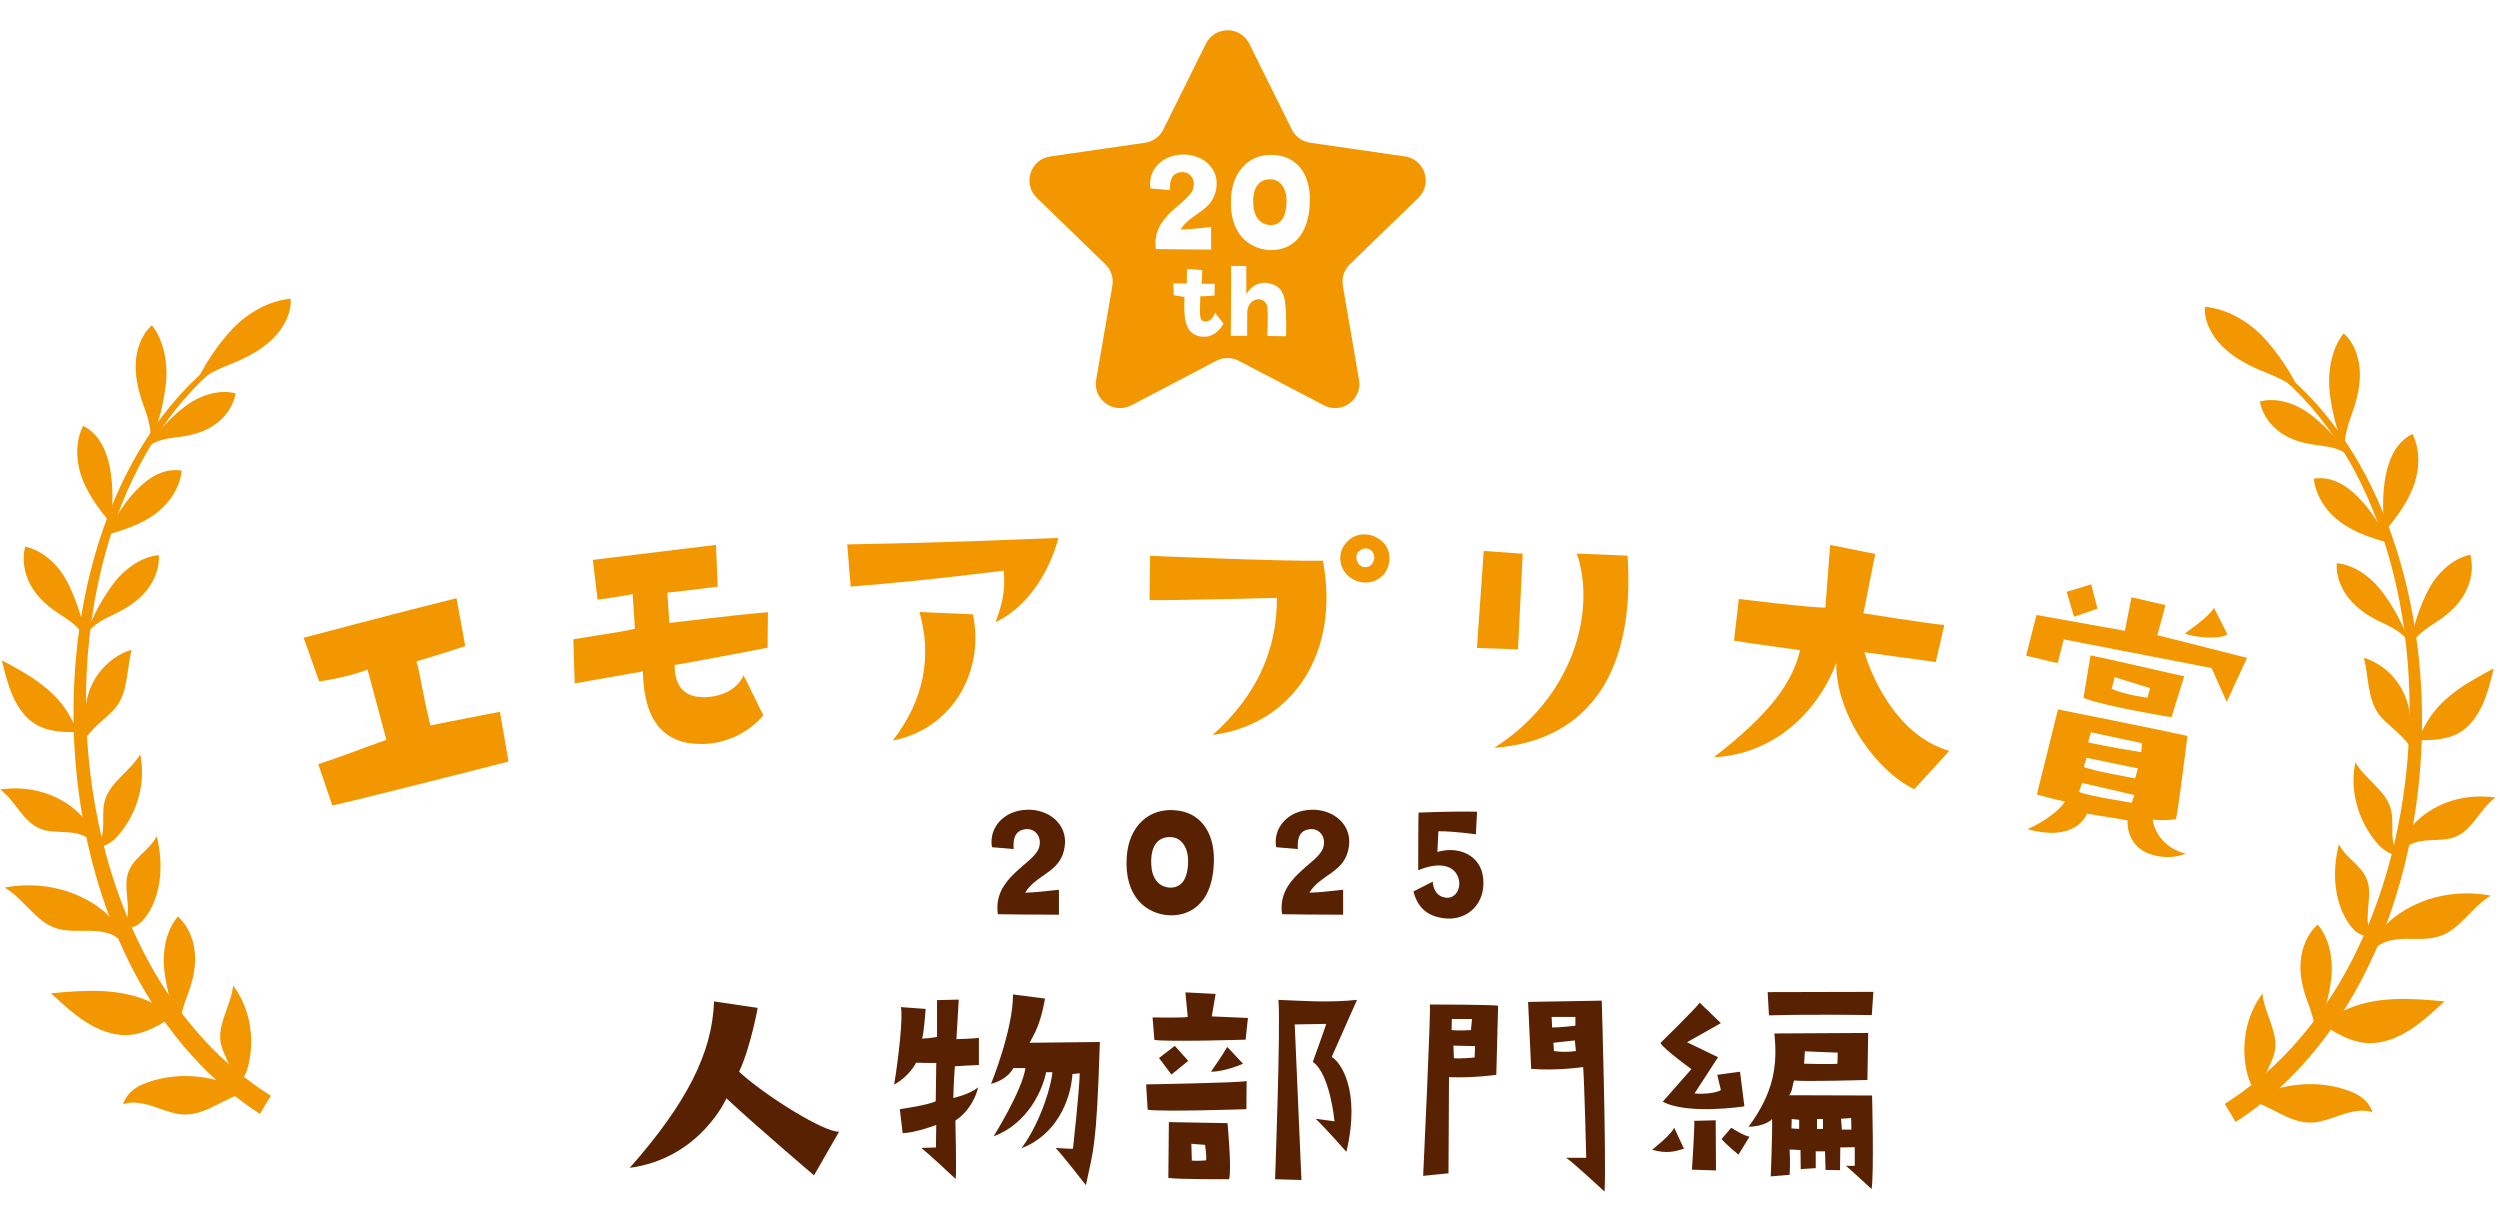 <svg width="246" height="120" viewBox="0 0 246 120" fill="none" xmlns="http://www.w3.org/2000/svg">
<path d="M99.743 83.548L97.607 83.364C97.29 81.478 98.725 79.743 101.095 79.676C103.231 79.626 105.083 81.128 104.766 83.298C104.416 85.884 102.013 85.968 100.878 87.837C101.929 87.82 102.697 87.703 104.199 87.553V90.007C99.843 89.99 100.911 89.99 98.191 89.956C97.657 86.335 101.712 85.05 102.229 83.431C102.58 82.38 101.862 81.462 100.894 81.595C100.043 81.695 99.643 82.313 99.743 83.548ZM114.94 90.056C112.904 89.906 110.618 88.354 110.868 84.349C111.068 81.178 113.188 79.442 115.758 79.743C117.927 79.943 119.529 81.679 119.446 84.783C119.329 89.272 116.726 90.19 114.94 90.056ZM115.307 82.38C114.055 82.263 113.171 83.114 113.288 85.1C113.338 86.352 113.955 87.253 115.057 87.336C116.308 87.42 116.909 86.402 116.909 84.716C116.909 83.314 116.192 82.447 115.307 82.38ZM127.71 83.548L125.573 83.364C125.256 81.478 126.692 79.743 129.061 79.676C131.197 79.626 133.05 81.128 132.733 83.298C132.382 85.884 129.979 85.968 128.844 87.837C129.896 87.82 130.663 87.703 132.165 87.553V90.007C127.81 89.99 128.878 89.99 126.157 89.956C125.623 86.335 129.679 85.05 130.196 83.431C130.547 82.38 129.829 81.462 128.861 81.595C128.01 81.695 127.609 82.313 127.71 83.548ZM142.239 90.374C140.303 90.19 139.452 89.139 139.085 87.72L140.987 86.752C140.987 87.353 141.338 88.321 142.423 88.338C143.274 88.338 143.741 87.403 143.557 86.585C143.224 85.1 141.622 84.766 139.552 85.634C139.552 85.634 139.552 80.477 139.586 79.96C139.586 79.96 142.973 79.81 145.343 79.876L145.226 82.096C145.226 82.096 143.023 81.779 141.538 81.796L141.438 83.832C143.541 83.214 145.71 84.149 145.944 86.402C146.211 88.905 144.425 90.574 142.239 90.374Z" fill="#582102"/>
<g filter="url(#filter0_d_624_2047)">
<path d="M30.318 77.675L28.935 73.601C31.511 72.769 32.84 72.196 35.638 71.209L33.784 64.3C33.784 64.3 32.032 65.017 29.029 65.466L27.49 61.169C27.49 61.169 38.06 58.367 42.538 57.273L43.395 61.977C43.395 61.977 41.073 62.775 38.596 63.481C39.033 65.043 39.217 66.769 39.967 69.792C39.967 69.792 42.838 69.213 46.81 68.448L47.653 73.352C47.653 73.352 32.558 77.194 30.318 77.675Z" fill="#F39700"/>
</g>
<g filter="url(#filter1_d_624_2047)">
<path d="M63.478 59.714C63.478 59.714 69.44 58.97 73.179 58.652L73.148 62.145C73.148 62.145 64.697 63.762 64.003 63.845C63.998 66.214 65.184 67.033 66.942 67.015C68.603 66.977 70.152 66.28 70.783 64.86L72.725 68.79C71.359 70.49 68.995 71.604 66.724 71.619C63.08 71.67 60.967 69.521 60.877 64.474C60.877 64.474 55.264 65.464 54.167 65.659L54.033 61.321C57.139 60.79 58.907 60.579 60.088 60.278L59.874 56.878C59.874 56.878 58.528 57.135 56.417 57.419L55.95 53.505C55.95 53.505 65.857 52.291 68.067 52.027L68.237 56.136C68.237 56.136 65.368 56.511 63.281 56.728L63.478 59.714Z" fill="#F39700"/>
</g>
<g filter="url(#filter2_d_624_2047)">
<path d="M96.375 54.554C96.375 54.554 89.601 55.462 81.323 56.136L80.985 51.981C92.428 51.767 95.411 51.566 101.765 51.342C100.839 54.842 98.635 58.196 95.569 59.64C96.122 58.189 96.607 56.614 96.375 54.554ZM93.347 58.86C94.483 64.004 91.737 70.018 85.453 71.29C88.587 67.266 89.325 62.946 88.091 58.632L93.347 58.86Z" fill="#F39700"/>
</g>
<g filter="url(#filter3_d_624_2047)">
<path d="M133.038 51.285C134.385 51.992 134.447 53.17 134.266 53.96C133.973 55.319 132.324 56.258 130.758 55.419C129.38 54.648 129.234 53.086 129.833 52.149C130.831 50.587 132.475 50.952 133.038 51.285ZM132.853 53.316C132.857 53.157 132.806 52.71 132.4 52.476C132.055 52.307 131.577 52.325 131.214 52.792C130.915 53.229 131.149 53.967 131.652 54.172C132.219 54.347 132.736 54.075 132.853 53.316ZM123.265 57.241C123.265 57.241 112.667 57.513 110.729 57.458L110.789 53.102C110.789 53.102 123.843 53.664 127.789 53.585C129.503 62.665 124.819 69.688 116.935 70.736C121.535 66.637 123.288 62.012 123.265 57.241Z" fill="#F39700"/>
</g>
<g filter="url(#filter4_d_624_2047)">
<path d="M143.615 52.623L147.451 52.898L146.985 62.3L142.945 62.168L143.615 52.623ZM157.768 53.088C158.499 63.861 154.462 71.255 144.644 71.999C152.237 67.186 154.764 58.746 152.778 52.879L157.768 53.088Z" fill="#F39700"/>
</g>
<g filter="url(#filter5_d_624_2047)">
<path d="M168.237 61.452L168.72 57.347C168.72 57.347 175.913 58.243 177.234 58.195L177.703 52.036L182.14 52.917L180.975 58.758C180.975 58.758 186.594 59.669 188.934 59.917L188.095 63.557L181.073 62.588C181.073 62.588 183.223 70.507 189.43 72.298L185.976 76.07C182.418 74.377 178.299 68.952 178.3 63.661C176.796 67.725 172.812 72.581 166.256 72.925C171.943 68.521 173.975 65.553 174.75 62.385C174.75 62.385 170.024 61.754 168.237 61.452Z" fill="#F39700"/>
</g>
<g filter="url(#filter6_d_624_2047)">
<path d="M206.707 60.483L207.354 57.176L210.697 57.96L209.897 60.911L218.719 63.145L216.727 67.474C216.727 67.474 215.66 65.08 215.235 64.149L200.693 61.325L200.082 63.666L196.988 62.933L198.006 58.923L206.707 60.483ZM200.973 56.644L203.395 55.909L204.006 58.306L201.702 59.098L200.973 56.644ZM216.792 60.834C216.035 61.36 213.518 61.136 212.591 60.75C212.591 60.75 214.931 59.154 215.478 58.228L216.792 60.834ZM211.289 68.985C211.289 68.985 204.474 67.878 202.627 67.076L203.322 62.903C204.667 63.147 211.417 64.728 212.538 64.958L211.289 68.985ZM205.705 65.048L205.406 66.187C206.556 66.748 208.923 67.072 208.923 67.072L209.184 66.119L205.705 65.048ZM209.448 79.057C209.561 80.086 210.431 81.855 212.716 82.421C211.348 82.919 210.214 82.751 209.386 82.516C207.699 82.04 206.914 80.646 206.966 79.131L202.979 78.475C202.979 78.475 201.998 81.356 197.118 79.997C198.748 79.326 200.488 77.963 200.791 77.279C200.791 77.279 199.359 76.985 198.045 76.585L200.121 68.217C200.121 68.217 210.534 70.291 212.857 70.832C212.857 70.832 211.939 78.303 211.73 79.006C211.73 79.006 210.55 79.218 209.448 79.057ZM203.357 70.472L203.09 71.455C204.292 71.767 208.31 72.43 208.31 72.43L208.395 71.539L203.357 70.472ZM202.939 72.982L202.66 73.866C203.332 74.231 207.717 75.002 207.717 75.002L207.984 74.018L202.939 72.982ZM207.386 77.4L207.64 76.641L202.496 75.455L202.186 76.332C202.951 76.716 207.386 77.4 207.386 77.4Z" fill="#F39700"/>
</g>
<path d="M118.659 4.306C119.535 2.54 122.054 2.54 122.93 4.306L127.116 12.744C127.464 13.445 128.135 13.931 128.91 14.044L138.247 15.395C140.206 15.678 140.987 18.088 139.566 19.466L132.825 26.005C132.26 26.553 132.002 27.345 132.135 28.121L133.728 37.366C134.063 39.312 132.022 40.799 130.273 39.883L121.9 35.502C121.208 35.14 120.382 35.14 119.689 35.502L111.317 39.883C109.568 40.798 107.527 39.311 107.863 37.365L109.456 28.121C109.59 27.345 109.332 26.553 108.767 26.005L102.024 19.466C100.603 18.088 101.384 15.678 103.343 15.395L112.679 14.044C113.455 13.931 114.125 13.445 114.473 12.744L118.659 4.306Z" fill="#F39700"/>
<path d="M115.144 18.709L113.211 18.543C112.924 16.837 114.223 15.267 116.367 15.206C118.299 15.161 119.975 16.52 119.689 18.483C119.372 20.823 117.197 20.899 116.17 22.59C117.122 22.575 117.816 22.469 119.175 22.333V24.553C115.234 24.538 116.201 24.538 113.739 24.507C113.256 21.231 116.925 20.068 117.393 18.604C117.711 17.652 117.061 16.822 116.186 16.943C115.415 17.033 115.053 17.592 115.144 18.709ZM124.817 24.598C122.974 24.462 120.906 23.058 121.132 19.434C121.314 16.565 123.231 14.995 125.556 15.267C127.519 15.448 128.969 17.018 128.893 19.827C128.788 23.888 126.432 24.719 124.817 24.598ZM125.149 17.652C124.016 17.547 123.216 18.317 123.322 20.113C123.367 21.246 123.926 22.061 124.922 22.137C126.055 22.212 126.598 21.291 126.598 19.766C126.598 18.498 125.949 17.713 125.149 17.652Z" fill="white"/>
<path d="M118.193 33.118C116.357 32.873 116.513 30.759 116.558 29.235C116.558 29.235 116.001 29.113 115.501 29.057L115.456 27.889L116.78 27.9L116.802 26.465L118.304 26.576L118.249 27.922L119.528 27.933L119.517 29.079C119.517 29.079 118.549 29.168 118.115 29.146C118.048 31.193 118.004 31.538 118.538 31.627C119.083 31.716 119.45 31.137 119.562 30.77L120.396 31.849C119.906 32.695 119.183 33.251 118.193 33.118ZM124.625 27.833C125.304 27.933 125.983 28.156 126.316 29.102C126.517 29.669 126.606 31.293 126.55 33.084L124.703 33.062C124.703 33.062 124.781 31.082 124.725 30.348C124.692 29.713 124.202 29.402 123.724 29.457C123.101 29.524 122.745 30.158 122.734 30.659C122.712 31.271 122.723 33.051 122.723 33.051H121.109C121.109 33.051 121.165 26.409 121.132 26.164L122.634 26.175L122.645 29.001C122.945 28.245 123.846 27.733 124.625 27.833Z" fill="white"/>
<g clip-path="url(#clip0_624_2047)">
<path d="M12.151 91.272C12.605 90.662 12.626 89.722 12.557 88.82C12.487 87.917 12.349 86.973 12.53 86.166C12.925 84.435 14.675 83.777 15.416 82.275C16.163 85.232 15.806 88.162 14.392 90.147C13.832 90.932 13.208 91.431 12.151 91.272Z" fill="#F39700"/>
<path d="M11.634 92.339C10.834 91.707 9.724 91.591 8.678 91.585C7.628 91.585 6.55 91.665 5.563 91.352C3.456 90.683 2.357 88.416 0.447 87.339C3.781 86.697 7.292 87.434 9.895 89.414C10.919 90.195 11.629 91.028 11.634 92.344V92.339Z" fill="#F39700"/>
<path d="M12.099 108.661C13.059 108.316 14.147 108.56 15.145 108.894C16.142 109.223 17.134 109.648 18.169 109.669C20.383 109.706 22.154 107.917 24.309 107.498C21.359 105.826 17.796 105.407 14.697 106.447C13.475 106.856 12.536 107.424 12.104 108.666L12.099 108.661Z" fill="#F39700"/>
<path d="M8.178 41.904C7.351 43.523 7.485 45.545 8.13 47.201C8.776 48.857 9.864 50.227 10.941 51.569C11.091 49.706 11.165 47.822 10.813 46.017C10.461 44.213 9.688 42.657 8.178 41.904Z" fill="#F39700"/>
<path d="M17.882 46.309C17.695 48.135 16.5 49.728 15.076 50.715C13.657 51.702 12.019 52.19 10.408 52.663C11.283 51.033 12.233 49.43 13.497 48.151C14.761 46.867 16.233 46.039 17.882 46.309Z" fill="#F39700"/>
<path d="M8.449 63.072C8.012 61.692 6.689 60.996 5.563 60.232C4.566 59.553 3.638 58.703 3.024 57.594C2.411 56.485 2.139 55.094 2.475 53.799C4.134 54.117 5.633 55.487 6.502 57.047C7.377 58.613 8.268 61.203 8.449 63.061V63.072Z" fill="#F39700"/>
<path d="M8.444 62.578C9.095 61.347 10.445 60.842 11.624 60.248C12.669 59.722 13.683 59.032 14.446 58.072C15.214 57.111 15.71 55.853 15.63 54.627C14.035 54.754 12.403 55.864 11.32 57.222C10.237 58.581 8.946 60.88 8.45 62.578H8.444Z" fill="#F39700"/>
<path d="M17.935 101.532C17.519 100.115 18.169 98.735 18.628 97.418C19.034 96.245 19.295 94.977 19.167 93.682C19.039 92.387 18.484 91.06 17.513 90.184C16.393 91.452 15.972 93.501 16.153 95.332C16.329 97.169 17.06 99.871 17.94 101.527L17.935 101.532Z" fill="#F39700"/>
<path d="M19.108 38.162C19.983 36.808 21.744 36.24 23.285 35.582C24.656 34.993 25.985 34.229 26.998 33.172C28.012 32.116 28.689 30.736 28.604 29.399C26.529 29.558 24.39 30.789 22.949 32.281C21.509 33.772 19.791 36.299 19.108 38.157V38.162Z" fill="#F39700"/>
<path d="M14.366 44.181C15.294 43.178 16.708 43.135 17.972 42.944C19.103 42.775 20.239 42.435 21.205 41.739C22.175 41.044 22.965 39.967 23.189 38.714C21.637 38.295 19.807 38.847 18.431 39.829C17.054 40.805 15.257 42.658 14.36 44.176L14.366 44.181Z" fill="#F39700"/>
<path d="M14.697 43.719C15.086 42.281 14.425 40.8 13.955 39.404C13.539 38.157 13.267 36.819 13.374 35.492C13.48 34.16 14.003 32.833 14.947 32.005C16.068 33.411 16.505 35.566 16.356 37.451C16.206 39.335 15.534 42.074 14.691 43.725L14.697 43.719Z" fill="#F39700"/>
<path d="M7.837 72.037C6.322 72.058 4.737 72.037 3.452 71.235C2.475 70.625 1.761 69.616 1.265 68.507C0.768 67.397 0.475 66.182 0.182 64.977C2.63 66.283 5.137 67.647 6.663 70.11C7.047 70.731 7.362 71.5 7.837 72.037Z" fill="#F39700"/>
<path d="M17.348 99.786C15.849 100.8 14.248 101.808 12.435 101.851C11.058 101.882 9.671 101.336 8.439 100.555C7.207 99.77 6.113 98.751 5.02 97.737C8.332 97.44 11.741 97.164 14.899 98.629C15.694 99 16.515 99.563 17.348 99.791V99.786Z" fill="#F39700"/>
<path d="M8.935 82.7C8.321 82.095 7.404 81.941 6.524 81.888C5.644 81.835 4.731 81.867 3.936 81.537C2.229 80.842 1.509 78.751 0.005 77.689C2.854 77.259 5.729 78.082 7.735 79.982C8.524 80.731 9.042 81.516 8.935 82.7Z" fill="#F39700"/>
<path d="M9.506 83.416C10.045 82.732 10.151 81.861 10.157 81.044C10.167 80.226 10.098 79.398 10.37 78.602C10.946 76.898 12.872 75.816 13.795 74.223C14.323 76.744 13.678 79.547 11.992 81.766C11.325 82.641 10.615 83.273 9.506 83.416Z" fill="#F39700"/>
<path d="M22.938 107.111C23.136 106.261 22.863 105.428 22.527 104.685C22.191 103.942 21.781 103.215 21.685 102.381C21.487 100.593 22.773 98.804 22.938 96.973C24.485 99.037 25.088 101.851 24.496 104.568C24.261 105.64 23.888 106.511 22.938 107.105V107.111Z" fill="#F39700"/>
<path d="M12.946 63.937C11.687 64.313 10.514 65.157 9.692 66.283C8.871 67.408 8.401 68.804 8.39 70.168C8.385 71.145 8.593 72.153 8.22 73.087C8.678 71.813 10.647 70.603 11.463 69.52C12.615 67.986 12.477 65.789 12.951 63.937H12.946Z" fill="#F39700"/>
<path d="M25.573 109.61C5.787 96.787 2.224 63.353 13.848 44.091C15.624 41.155 17.806 38.443 20.425 36.209L20.767 36.601C18.244 38.841 16.152 41.538 14.472 44.452C3.606 63.278 7.356 95.672 26.651 107.827L25.573 109.61Z" fill="#F39700"/>
</g>
<g clip-path="url(#clip1_624_2047)">
<path d="M233.411 92.067C232.958 91.456 232.936 90.517 233.006 89.614C233.075 88.712 233.214 87.767 233.032 86.96C232.638 85.23 230.888 84.572 230.146 83.07C229.4 86.026 229.757 88.956 231.171 90.941C231.731 91.727 232.355 92.226 233.411 92.067Z" fill="#F39700"/>
<path d="M233.929 93.134C234.729 92.502 235.838 92.385 236.884 92.38C237.935 92.38 239.012 92.46 239.999 92.146C242.107 91.478 243.205 89.211 245.115 88.134C241.781 87.491 238.271 88.229 235.668 90.209C234.643 90.989 233.934 91.823 233.929 93.139V93.134Z" fill="#F39700"/>
<path d="M233.464 109.455C232.504 109.11 231.415 109.354 230.418 109.689C229.42 110.018 228.428 110.442 227.393 110.464C225.179 110.501 223.408 108.712 221.253 108.293C224.203 106.621 227.767 106.202 230.866 107.242C232.088 107.651 233.026 108.219 233.459 109.461L233.464 109.455Z" fill="#F39700"/>
<path d="M237.384 42.699C238.211 44.317 238.078 46.34 237.432 47.996C236.787 49.652 235.699 51.021 234.621 52.364C234.472 50.501 234.397 48.617 234.749 46.812C235.101 45.007 235.875 43.452 237.384 42.699Z" fill="#F39700"/>
<path d="M227.681 47.104C227.867 48.93 229.062 50.522 230.487 51.51C231.906 52.497 233.543 52.985 235.154 53.458C234.279 51.828 233.33 50.225 232.066 48.946C230.801 47.661 229.329 46.833 227.681 47.104Z" fill="#F39700"/>
<path d="M237.113 63.866C237.551 62.486 238.874 61.791 239.999 61.027C240.997 60.347 241.925 59.498 242.538 58.389C243.152 57.279 243.424 55.889 243.088 54.593C241.429 54.912 239.93 56.281 239.06 57.842C238.185 59.408 237.295 61.998 237.113 63.856V63.866Z" fill="#F39700"/>
<path d="M237.118 63.373C236.467 62.141 235.118 61.637 233.939 61.043C232.893 60.517 231.88 59.827 231.117 58.866C230.349 57.906 229.852 56.648 229.933 55.422C231.528 55.549 233.16 56.658 234.243 58.017C235.326 59.376 236.617 61.674 237.113 63.373H237.118Z" fill="#F39700"/>
<path d="M227.628 102.327C228.044 100.909 227.393 99.529 226.934 98.213C226.529 97.04 226.268 95.772 226.396 94.476C226.524 93.181 227.078 91.854 228.049 90.978C229.17 92.247 229.591 94.296 229.41 96.127C229.234 97.964 228.503 100.665 227.623 102.321L227.628 102.327Z" fill="#F39700"/>
<path d="M226.454 38.957C225.579 37.603 223.819 37.035 222.277 36.377C220.906 35.788 219.578 35.023 218.564 33.967C217.551 32.911 216.873 31.531 216.959 30.193C219.034 30.353 221.173 31.584 222.613 33.075C224.054 34.567 225.771 37.093 226.454 38.951V38.957Z" fill="#F39700"/>
<path d="M231.197 44.976C230.269 43.973 228.855 43.93 227.591 43.739C226.46 43.569 225.323 43.23 224.358 42.534C223.387 41.839 222.597 40.761 222.373 39.509C223.926 39.089 225.756 39.641 227.132 40.623C228.508 41.6 230.306 43.452 231.202 44.971L231.197 44.976Z" fill="#F39700"/>
<path d="M230.866 44.514C230.476 43.075 231.138 41.595 231.607 40.199C232.023 38.951 232.295 37.614 232.189 36.287C232.082 34.955 231.559 33.628 230.615 32.8C229.495 34.206 229.057 36.361 229.207 38.245C229.356 40.13 230.028 42.868 230.871 44.519L230.866 44.514Z" fill="#F39700"/>
<path d="M237.726 72.831C239.241 72.852 240.825 72.831 242.111 72.03C243.087 71.419 243.802 70.411 244.298 69.301C244.794 68.192 245.087 66.977 245.381 65.772C242.932 67.078 240.425 68.442 238.899 70.904C238.515 71.525 238.201 72.295 237.726 72.831Z" fill="#F39700"/>
<path d="M228.215 100.58C229.714 101.594 231.314 102.603 233.128 102.645C234.504 102.677 235.891 102.13 237.124 101.35C238.356 100.565 239.449 99.545 240.543 98.532C237.23 98.234 233.821 97.958 230.663 99.423C229.869 99.795 229.047 100.358 228.215 100.586V100.58Z" fill="#F39700"/>
<path d="M236.628 83.495C237.241 82.89 238.159 82.736 239.039 82.683C239.919 82.629 240.831 82.661 241.626 82.332C243.333 81.637 244.053 79.546 245.558 78.484C242.709 78.054 239.834 78.877 237.828 80.777C237.038 81.525 236.521 82.311 236.628 83.495Z" fill="#F39700"/>
<path d="M236.057 84.211C235.518 83.526 235.411 82.656 235.406 81.838C235.395 81.021 235.465 80.193 235.192 79.397C234.616 77.693 232.691 76.61 231.768 75.018C231.24 77.539 231.885 80.342 233.571 82.56C234.238 83.436 234.947 84.068 236.057 84.211Z" fill="#F39700"/>
<path d="M222.624 107.905C222.427 107.056 222.699 106.223 223.035 105.48C223.371 104.737 223.782 104.009 223.878 103.176C224.075 101.387 222.79 99.599 222.624 97.767C221.077 99.832 220.474 102.645 221.067 105.363C221.301 106.435 221.675 107.305 222.624 107.9V107.905Z" fill="#F39700"/>
<path d="M232.616 64.731C233.875 65.108 235.049 65.952 235.87 67.078C236.692 68.203 237.161 69.599 237.172 70.963C237.177 71.939 236.969 72.948 237.343 73.882C236.884 72.608 234.916 71.398 234.099 70.315C232.947 68.781 233.086 66.584 232.611 64.731H232.616Z" fill="#F39700"/>
<path d="M219.989 110.405C239.775 97.582 243.339 64.148 231.714 44.886C229.938 41.95 227.756 39.238 225.137 37.003L224.796 37.396C227.319 39.636 229.41 42.333 231.09 45.246C241.957 64.073 238.207 96.467 218.912 108.622L219.989 110.405Z" fill="#F39700"/>
</g>
<path d="M72.725 105.456C75.344 107.872 81.168 111.458 82.566 111.356L80.1 115.654C80.1 115.654 74.683 111.051 71.479 108.076C71.479 108.076 68.91 113.976 61.968 114.917C67.511 108.635 70.105 103.625 70.258 98.539L74.556 99.175C74.556 99.175 73.844 103.117 72.725 105.456ZM88.542 109.144C88.542 109.144 91.391 108.737 92.077 108.356L92.128 104.592C92.128 104.592 91.289 104.617 90.144 104.566C90.144 104.566 89.56 105.838 87.983 106.728C88.415 104.134 88.873 100.065 88.644 99.099L91.085 99.277C91.085 99.277 90.907 101.769 90.729 102.201C90.729 102.201 91.95 102.125 92.204 102.023V98.412L94.341 98.361L94.112 102.252C94.112 102.252 95.943 102.201 96.324 102.125V104.795C96.324 104.795 94.162 104.897 93.959 104.922C93.959 104.922 93.832 106.55 93.806 108.05C93.806 108.05 95.536 107.643 96.248 106.982C96.121 107.669 95.485 109.296 94.01 110.263C94.01 110.263 94.137 115.451 94.035 116.01C94.035 116.01 91.442 113.569 90.653 112.958L92.103 112.908C92.103 112.908 92.103 111.229 92.128 110.695C92.128 110.695 90.221 111.433 88.822 111.509L88.542 109.144ZM101.309 102.608C101.309 102.608 107.692 102.532 108.226 102.532C107.895 113.06 107.59 113.06 106.852 116.62C106.852 116.62 104.538 113.645 103.877 112.958C103.877 112.958 105.403 113.06 105.581 113.035C105.581 113.035 106.242 107.033 106.242 105.609L105.53 105.685C105.352 108.356 103.877 111.712 100.52 112.984C102.529 110.237 103.521 106.499 103.546 105.507H102.936C102.631 107.109 101.207 110.543 97.774 111.814C97.774 111.814 100.596 107.287 100.902 105.1H99.706C99.706 105.1 99.249 106.194 97.519 106.652C97.519 106.652 99.681 101.362 99.681 97.853L102.834 98.26C102.427 100.396 102.097 101.21 101.309 102.608ZM113.591 102.329L113.413 100.116C113.413 100.116 116.541 100.167 116.872 100.065L116.643 97.649L119.618 97.802L119.237 100.014L122.797 100.167L122.568 102.303C122.568 102.303 115.016 102.532 113.591 102.329ZM114.049 104.109L115.6 102.913L116.923 104.388L115.27 105.736L114.049 104.109ZM122.314 104.668C122.314 104.668 120.585 105.456 119.161 105.456C119.161 105.456 120.432 103.625 120.763 103.015L122.314 104.668ZM112.93 109.195L112.778 106.703C112.778 106.703 122.111 106.55 122.67 106.372L122.645 109.144C122.645 109.144 114.202 109.424 112.93 109.195ZM120.941 116.036C120.941 116.036 115.956 116.061 114.965 115.908C114.965 115.908 115.016 110.899 115.016 110.415L120.788 110.517C120.788 110.517 121.221 115.095 120.941 116.036ZM118.678 114.179C118.754 113.772 118.576 112.653 118.576 112.653L117.228 112.552L117.279 114.205C117.889 114.255 118.678 114.179 118.678 114.179ZM125.798 98.387C127.832 98.463 130.706 98.692 133.529 98.387L131.037 104.007C131.85 104.439 133.936 107.186 132.486 113.34C132.486 113.34 130.401 110.975 129.46 110.085L131.316 110.339C131.316 110.339 130.884 105.66 129.18 104.49C129.18 104.49 130.376 101.184 130.503 100.752L127.4 100.803L128.061 116.112L125.467 116.036C125.467 116.036 126.027 100.955 125.798 98.387ZM147.414 98.972L147.236 105.762C147.236 105.762 144.947 106.092 142.582 105.991L142.531 115.451L140.039 115.705C140.039 115.705 140.802 99.557 140.7 98.844C140.7 98.844 147.058 98.844 147.414 98.972ZM142.862 100.269L142.836 101.362C143.599 101.438 144.744 101.362 144.744 101.362L144.845 100.269H142.862ZM145.1 104.058L145.151 102.939L143.014 102.888L143.065 104.134C143.803 104.185 145.1 104.058 145.1 104.058ZM154.102 113.925C154.102 113.925 155.297 113.925 156.086 113.925C156.086 113.925 155.908 106.575 155.781 104.999C155.781 104.999 153.212 105.38 150.669 105.177L150.364 98.59C150.364 98.59 157.128 98.463 157.612 98.463C157.612 98.463 158.069 113.747 157.891 117.256C157.891 117.256 154.662 114.255 154.102 113.925ZM152.678 100.065L152.729 101.108C153.517 101.108 155.018 100.93 155.018 100.93V100.065H152.678ZM152.907 103.422C154 103.6 155.068 103.422 155.068 103.422L154.967 102.379L152.856 102.608L152.907 103.422ZM173.938 97.624L184.339 97.599L184.186 99.887C184.186 99.887 178.363 99.785 174.065 99.913L173.938 97.624ZM184.212 107.796C184.212 107.796 184.415 115.552 184.161 117.002C184.161 117.002 182.61 115.552 181.643 114.713C181.643 114.713 182.355 114.739 182.508 114.713V112.882L181.084 112.908L181.058 115.145L179.634 115.12L179.583 113.289H178.668V114.942L177.193 115.044L177.168 113.162L176.099 113.111C176.176 114.586 176.099 115.603 176.099 115.603L174.243 115.756C174.243 115.756 174.421 111.28 174.37 110.11C174.37 110.11 173.836 110.822 172.056 110.873C174.523 107.542 174.93 104.897 174.599 101.693C174.599 101.693 183.118 101.642 183.83 101.642L183.754 106.27C183.754 106.27 177.549 106.448 176.532 106.321C176.354 106.881 176.354 107.44 176.049 107.771C176.049 107.771 183.729 107.796 184.212 107.796ZM177.6 103.447L177.524 104.668C177.524 104.668 180.397 104.744 180.804 104.668L180.83 103.575C180.83 103.575 178.337 103.498 177.6 103.447ZM176.278 111.026C176.532 111.077 177.04 111.077 177.04 111.077V110.187L176.303 110.11L176.278 111.026ZM179.38 111.077V110.11H178.795V111.102L179.38 111.077ZM181.236 111.153H182.177L182.152 110.009C182.152 110.009 181.313 110.085 181.16 110.085L181.236 111.153ZM166.436 105.202C166.436 105.202 163.791 103.295 163.384 102.634C163.384 102.634 166.97 99.124 167.25 98.666L169.335 100.676L166.004 102.557L169.055 104.032L166.741 107.593C167.631 107.694 168.928 107.542 169.335 107.262L168.979 105.762L171.217 105.456L171.649 108.864C171.649 108.864 166.105 109.729 163.613 108.406L166.436 105.202ZM168.852 115.171L166.487 115.095C166.487 115.095 166.767 110.899 166.716 110.288L168.826 110.237C168.826 110.237 168.852 114.561 168.852 115.171ZM164.732 110.949L165.698 113.035C164.783 113.314 164.02 113.543 162.57 113.136C162.57 113.136 164.579 111.56 164.732 110.949ZM172.158 111.84L171.064 113.62C171.064 113.62 169.513 112.323 169.411 112.068L170.352 110.975C170.352 110.975 171.725 111.84 172.158 111.84Z" fill="#582102"/>
<defs>
<filter id="filter0_d_624_2047" x="25.812" y="56.877" width="24.624" height="22.622" filterUnits="userSpaceOnUse" color-interpolation-filters="sRGB">
<feFlood flood-opacity="0" result="BackgroundImageFix"/>
<feColorMatrix in="SourceAlpha" type="matrix" values="0 0 0 0 0 0 0 0 0 0 0 0 0 0 0 0 0 0 127 0" result="hardAlpha"/>
<feOffset dx="2.384" dy="1.589"/>
<feComposite in2="hardAlpha" operator="out"/>
<feColorMatrix type="matrix" values="0 0 0 0 1 0 0 0 0 1 0 0 0 0 1 0 0 0 1 0"/>
<feBlend mode="normal" in2="BackgroundImageFix" result="effect1_dropShadow_624_2047"/>
<feBlend mode="normal" in="SourceGraphic" in2="effect1_dropShadow_624_2047" result="shape"/>
</filter>
<filter id="filter1_d_624_2047" x="52.758" y="51.518" width="24.271" height="23.337" filterUnits="userSpaceOnUse" color-interpolation-filters="sRGB">
<feFlood flood-opacity="0" result="BackgroundImageFix"/>
<feColorMatrix in="SourceAlpha" type="matrix" values="0 0 0 0 0 0 0 0 0 0 0 0 0 0 0 0 0 0 127 0" result="hardAlpha"/>
<feOffset dx="2.384" dy="1.589"/>
<feComposite in2="hardAlpha" operator="out"/>
<feColorMatrix type="matrix" values="0 0 0 0 1 0 0 0 0 1 0 0 0 0 1 0 0 0 1 0"/>
<feBlend mode="normal" in2="BackgroundImageFix" result="effect1_dropShadow_624_2047"/>
<feBlend mode="normal" in="SourceGraphic" in2="effect1_dropShadow_624_2047" result="shape"/>
</filter>
<filter id="filter2_d_624_2047" x="80.984" y="51.247" width="23.848" height="21.766" filterUnits="userSpaceOnUse" color-interpolation-filters="sRGB">
<feFlood flood-opacity="0" result="BackgroundImageFix"/>
<feColorMatrix in="SourceAlpha" type="matrix" values="0 0 0 0 0 0 0 0 0 0 0 0 0 0 0 0 0 0 127 0" result="hardAlpha"/>
<feOffset dx="2.384" dy="1.589"/>
<feComposite in2="hardAlpha" operator="out"/>
<feColorMatrix type="matrix" values="0 0 0 0 1 0 0 0 0 1 0 0 0 0 1 0 0 0 1 0"/>
<feBlend mode="normal" in2="BackgroundImageFix" result="effect1_dropShadow_624_2047"/>
<feBlend mode="normal" in="SourceGraphic" in2="effect1_dropShadow_624_2047" result="shape"/>
</filter>
<filter id="filter3_d_624_2047" x="110.294" y="50.02" width="26.608" height="22.787" filterUnits="userSpaceOnUse" color-interpolation-filters="sRGB">
<feFlood flood-opacity="0" result="BackgroundImageFix"/>
<feColorMatrix in="SourceAlpha" type="matrix" values="0 0 0 0 0 0 0 0 0 0 0 0 0 0 0 0 0 0 127 0" result="hardAlpha"/>
<feOffset dx="2.384" dy="1.589"/>
<feComposite in2="hardAlpha" operator="out"/>
<feColorMatrix type="matrix" values="0 0 0 0 1 0 0 0 0 1 0 0 0 0 1 0 0 0 1 0"/>
<feBlend mode="normal" in2="BackgroundImageFix" result="effect1_dropShadow_624_2047"/>
<feBlend mode="normal" in="SourceGraphic" in2="effect1_dropShadow_624_2047" result="shape"/>
</filter>
<filter id="filter4_d_624_2047" x="142.078" y="51.957" width="19.659" height="22.683" filterUnits="userSpaceOnUse" color-interpolation-filters="sRGB">
<feFlood flood-opacity="0" result="BackgroundImageFix"/>
<feColorMatrix in="SourceAlpha" type="matrix" values="0 0 0 0 0 0 0 0 0 0 0 0 0 0 0 0 0 0 127 0" result="hardAlpha"/>
<feOffset dx="2.384" dy="1.589"/>
<feComposite in2="hardAlpha" operator="out"/>
<feColorMatrix type="matrix" values="0 0 0 0 1 0 0 0 0 1 0 0 0 0 1 0 0 0 1 0"/>
<feBlend mode="normal" in2="BackgroundImageFix" result="effect1_dropShadow_624_2047"/>
<feBlend mode="normal" in="SourceGraphic" in2="effect1_dropShadow_624_2047" result="shape"/>
</filter>
<filter id="filter5_d_624_2047" x="166.188" y="50.9" width="28.078" height="27.146" filterUnits="userSpaceOnUse" color-interpolation-filters="sRGB">
<feFlood flood-opacity="0" result="BackgroundImageFix"/>
<feColorMatrix in="SourceAlpha" type="matrix" values="0 0 0 0 0 0 0 0 0 0 0 0 0 0 0 0 0 0 127 0" result="hardAlpha"/>
<feOffset dx="2.384" dy="1.589"/>
<feComposite in2="hardAlpha" operator="out"/>
<feColorMatrix type="matrix" values="0 0 0 0 1 0 0 0 0 1 0 0 0 0 1 0 0 0 1 0"/>
<feBlend mode="normal" in2="BackgroundImageFix" result="effect1_dropShadow_624_2047"/>
<feBlend mode="normal" in="SourceGraphic" in2="effect1_dropShadow_624_2047" result="shape"/>
</filter>
<filter id="filter6_d_624_2047" x="193.56" y="54.775" width="28.381" height="30.729" filterUnits="userSpaceOnUse" color-interpolation-filters="sRGB">
<feFlood flood-opacity="0" result="BackgroundImageFix"/>
<feColorMatrix in="SourceAlpha" type="matrix" values="0 0 0 0 0 0 0 0 0 0 0 0 0 0 0 0 0 0 127 0" result="hardAlpha"/>
<feOffset dx="2.384" dy="1.589"/>
<feComposite in2="hardAlpha" operator="out"/>
<feColorMatrix type="matrix" values="0 0 0 0 1 0 0 0 0 1 0 0 0 0 1 0 0 0 1 0"/>
<feBlend mode="normal" in2="BackgroundImageFix" result="effect1_dropShadow_624_2047"/>
<feBlend mode="normal" in="SourceGraphic" in2="effect1_dropShadow_624_2047" result="shape"/>
</filter>
<clipPath id="clip0_624_2047">
<rect width="28.609" height="80.265" fill="white" transform="translate(0 29.404)"/>
</clipPath>
<clipPath id="clip1_624_2047">
<rect width="28.609" height="80.265" fill="white" transform="matrix(-1 0 0 1 245.562 30.199)"/>
</clipPath>
</defs>
</svg>
